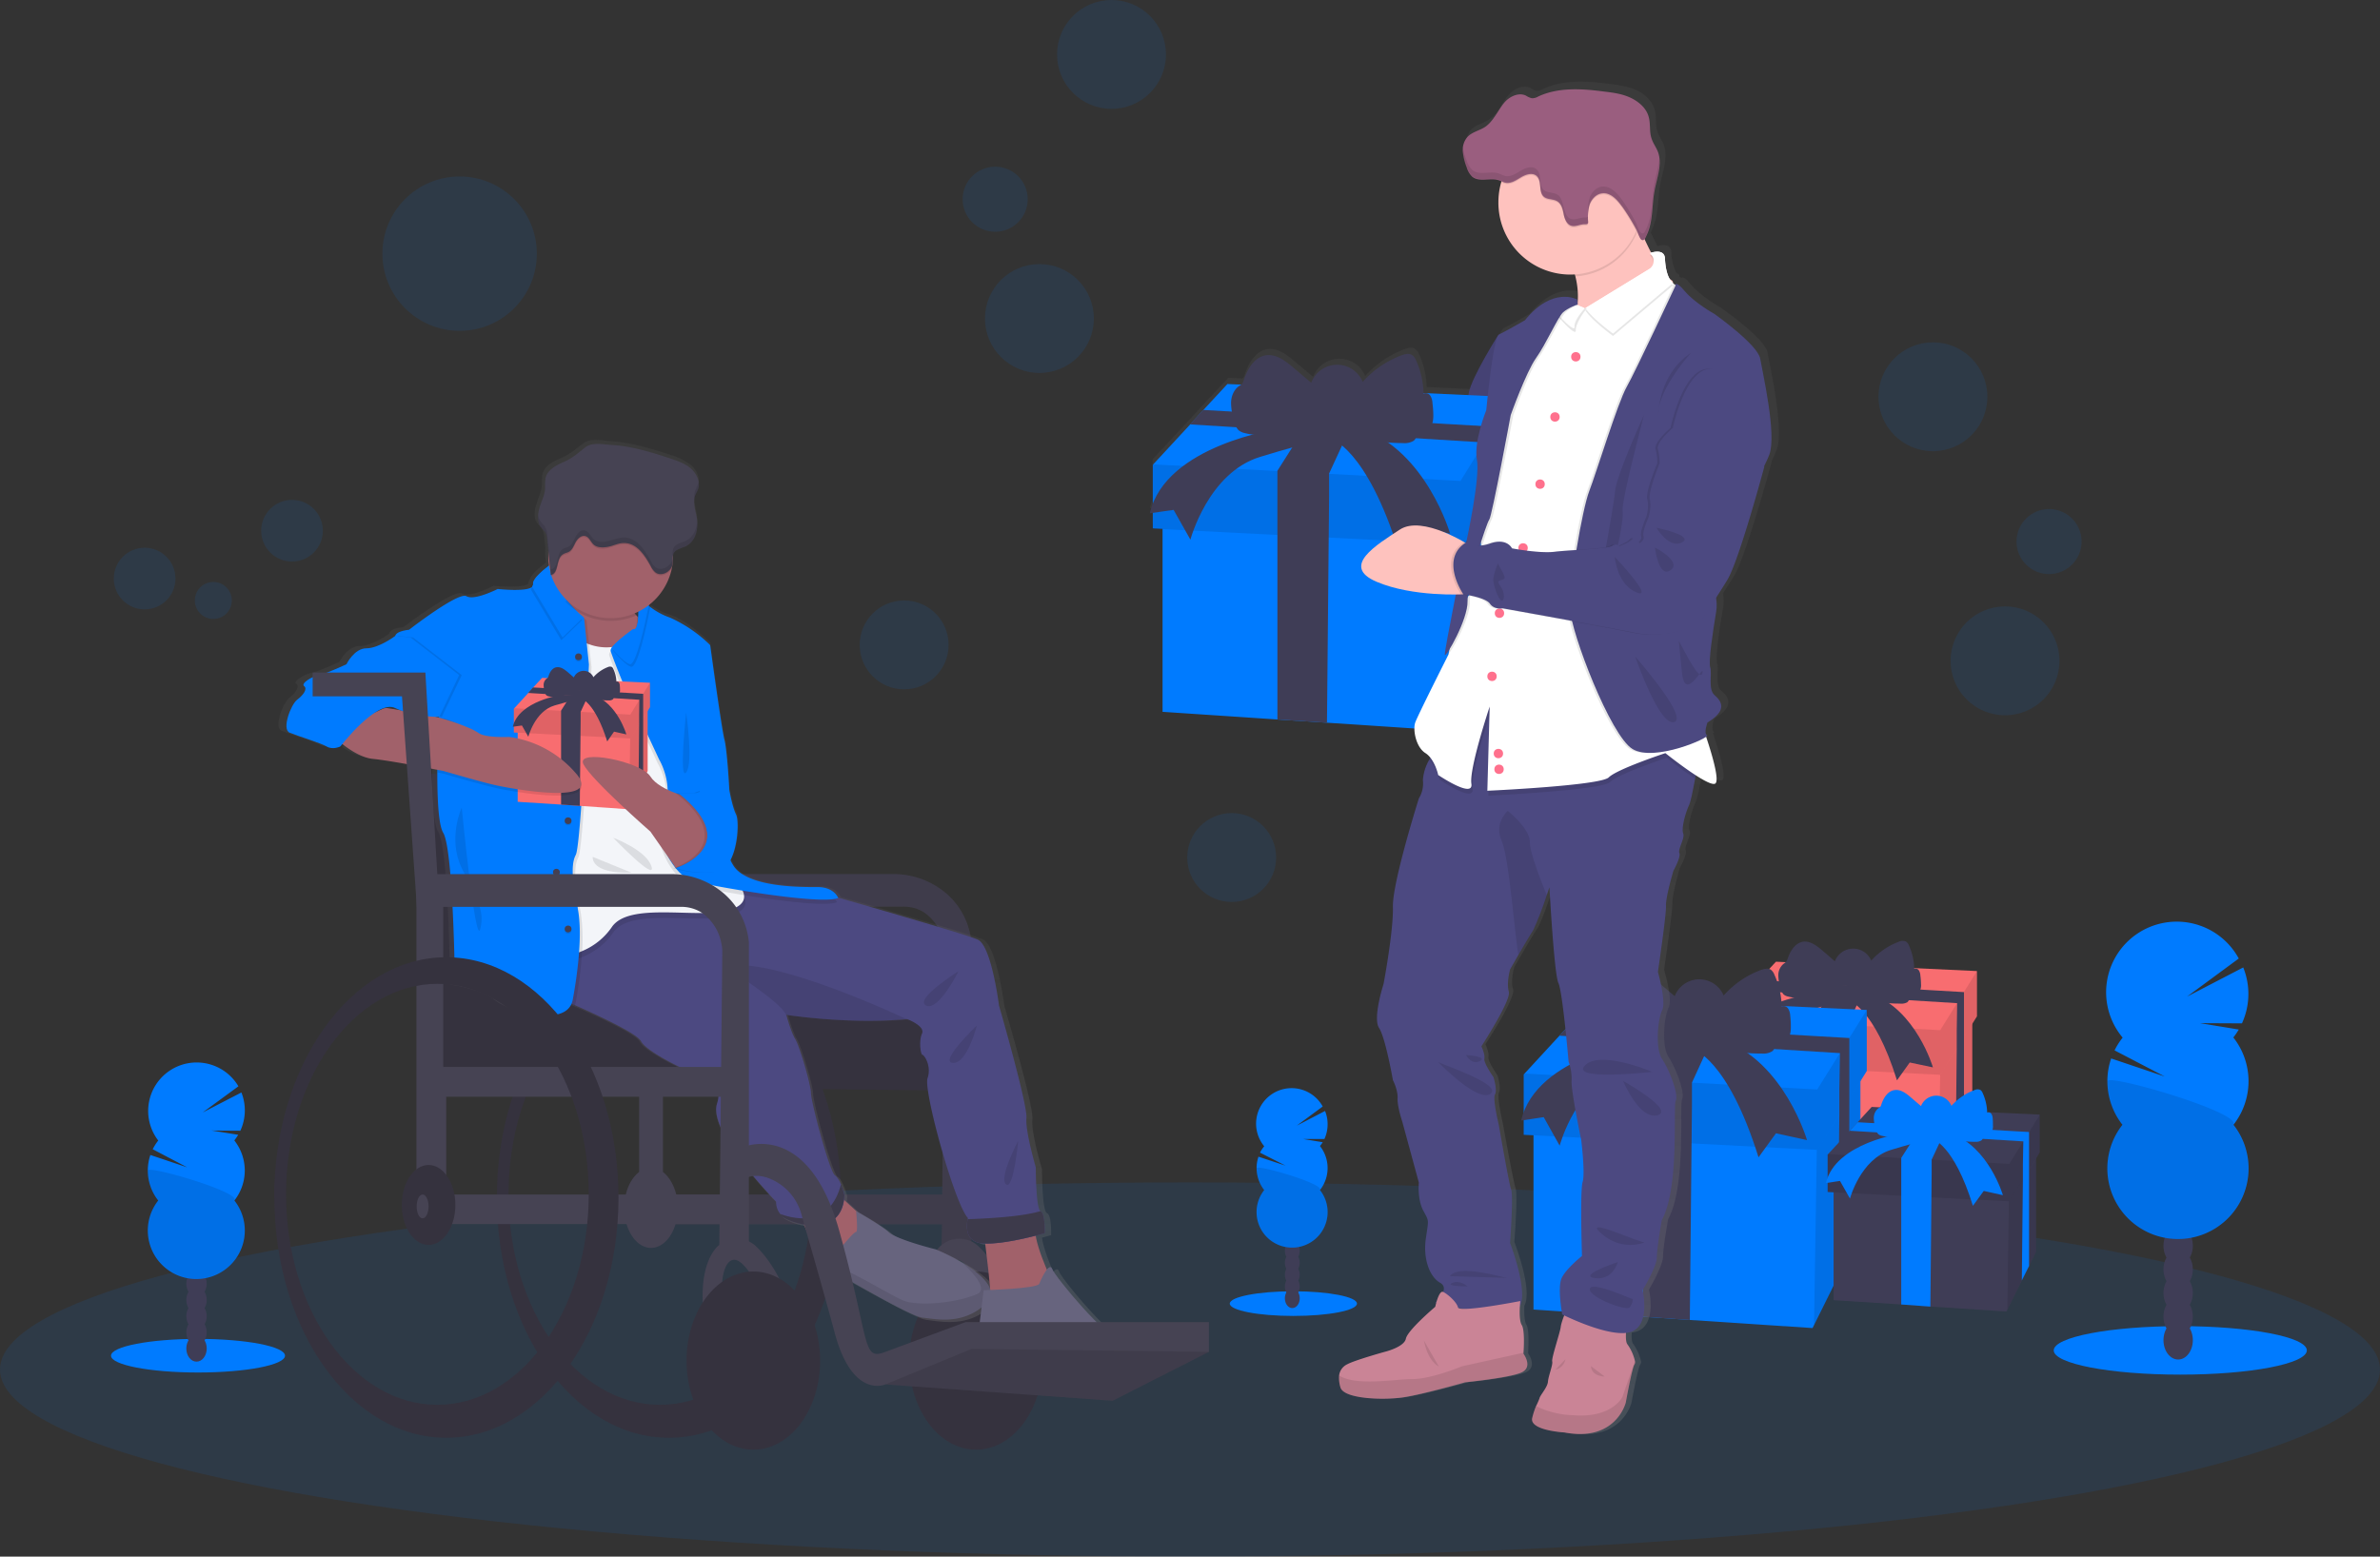 <svg data-name="Layer 1" xmlns="http://www.w3.org/2000/svg" xmlns:xlink="http://www.w3.org/1999/xlink" width="1119" height="732.1"><rect width="100%" height="100%" fill="#333333" stroke="none"/><defs><linearGradient id="a" x1="729" y1="758.4" x2="729" y2="122.4" gradientUnits="userSpaceOnUse"><stop offset="0" stop-color="gray" stop-opacity=".3"/><stop offset=".5" stop-color="gray" stop-opacity=".1"/><stop offset="1" stop-color="gray" stop-opacity=".1"/></linearGradient><linearGradient id="b" x1="-861.7" y1="737.1" x2="-861.7" y2="290.9" gradientTransform="translate(1240)" xlink:href="#a"/></defs><ellipse cx="559.5" cy="644.1" rx="559.5" ry="88" fill="#007bff" opacity=".1"/><path fill="#f86d70" d="M927.3 473v61l-16.1 32.5-.5 1-42.7-2.8-16.4-1-38.1-2.6v-73l38 1.1 17.1.5 43.1 1.2 15.6-18z"/><path opacity=".1" d="M927.3 476.6V534l-4 8-4 8-8.1 16.5 1-61v-12.3l7.8-8.6 3.4-3.7 4-4.3z"/><path fill="#f86d70" d="M929.5 456.8V478l-2.2 3.5-3.9 6.2-3.4 5.5-7.7 12.2h-.2l-102-5.2v-21l.3-.3 12.2-13.2 4.4-4.8 8-8.6 94.5 4.4z"/><path opacity=".1" d="M912.3 484.5v21L810 500.3v-21l.3-.3 101.9 5.5zM929.5 456.8V478l-17.2 27.4v-21l17.2-27.7z"/><path fill="#3f3d56" d="M923.4 466.6v75.3l-4 8.2.6-56.8v-8.7l.2-12.8-97.6-6 4.4-4.8 96.4 5.6z"/><path fill="#3f3d56" d="M875.5 467.3l-6.8 14.8v7.6l-.7 75-16.4-1V481l8.7-13.8h15.2z"/><path d="M853 468.3a21.6 21.6 0 0 1-12.2.4 4.9 4.9 0 0 1-2.2-1 5.6 5.6 0 0 1-1.3-2.6 20.7 20.7 0 0 1-1.2-6.3 7 7 0 0 1 2.6-5.6 6.1 6.1 0 0 0 1-.8 4.2 4.2 0 0 0 .8-1.5c1.2-3.6 3.5-7.4 7.2-8 3.5-.5 6.6 2 9.2 4.2l5.8 5a9.2 9.2 0 0 1 17.1-.3 32.4 32.4 0 0 1 13-8.9 4 4 0 0 1 3.3-.1 3.8 3.8 0 0 1 1.4 1.8 27.9 27.9 0 0 1 2.5 11 2 2 0 0 1 2.2.8 5 5 0 0 1 .7 2.4 33.4 33.4 0 0 1 .3 4 6 6 0 0 1-1 4c-1.2 1.4-3.2 1.5-5 1.6.9.7.4 2.3-.5 3a5.8 5.8 0 0 1-3.4.6c-4.5 0-9.3-.2-13.1-2.7-1.5-1-2.7-2.3-4.2-3.3-3.6-2.4-8.2-2.5-12.4-2.3-4 .2-7 3.4-10.6 4.6z" fill="#3f3d56"/><path d="M852.2 467.3s-37.7 5.3-43 28l8-1.2 5.5 10s5.8-22.2 23-27.5 23.4-6.1 23.4-6.1 12 3 22.8 37.6l6-8.4 10.9 2.3s-7.9-27.1-29.2-34.7z" fill="#3f3d56"/><path fill="#007bff" d="M874.7 496.8v82.4l-21.8 44-.7 1.4-57.6-3.8-22.2-1.5-51.4-3.4v-98.6l51.4 1.5 23 .6 58.2 1.7 21.1-24.3z"/><path opacity=".1" d="M874.7 501.7v77.5l-5.3 10.8-5.5 11-11 22.2 1.3-82.4.2-16.6 10.5-11.6 4.5-5 5.3-5.9z"/><path fill="#007bff" d="M877.7 475v28.7l-3 4.8-5.3 8.4-4.6 7.4-10.4 16.5h-.2l-137.8-7.1v-28.4l.4-.4 16.4-17.8 6-6.4 10.7-11.7 127.8 6z"/><path opacity=".1" d="M854.4 512.4v28.4l-138-7.1v-28.4l.4-.4 137.6 7.5zM877.7 475v28.7l-23.3 37.1v-28.4l23.3-37.4z"/><path fill="#3f3d56" d="M869.5 488.2V516.9l-.1 73-5.5 11 .9-76.6v-11.7l.3-17.3-131.9-8.2 6-6.4 130.3 7.5z"/><path fill="#3f3d56" d="M804.7 489.1l-9.2 20.1v10.2l-1 101.4-22.1-1.5V507.9l11.8-18.8h20.5z"/><path d="M774.3 490.5a29.3 29.3 0 0 1-16.5.6 6.6 6.6 0 0 1-3-1.4 7.5 7.5 0 0 1-1.7-3.5 28 28 0 0 1-1.6-8.5c0-3 1.2-6 3.5-7.6a9.4 9.4 0 0 0 1.4-1 5.6 5.6 0 0 0 1-2.1c1.6-4.8 4.7-10 9.8-10.7 4.6-.7 8.8 2.5 12.4 5.6l7.8 6.6a12.4 12.4 0 0 1 23-.3 43.8 43.8 0 0 1 17.5-12c1.5-.5 3.2-1 4.6-.2a5.2 5.2 0 0 1 1.8 2.5 37.7 37.7 0 0 1 3.4 14.8 2.6 2.6 0 0 1 3 1 6.9 6.9 0 0 1 1 3.3 46.3 46.3 0 0 1 .3 5.4c0 2-.2 4-1.4 5.4-1.6 1.9-4.4 2-6.8 2.1 1.2 1 .6 3.2-.7 4a7.9 7.9 0 0 1-4.6 1c-6.1 0-12.6-.3-17.7-3.6-2-1.4-3.6-3.2-5.6-4.5-5-3.2-11.1-3.4-16.8-3.1-5.1.3-9.2 4.6-14 6.2z" fill="#3f3d56"/><path d="M773.2 489.2s-50.9 7-58 37.8l10.6-1.6 7.5 13.4s8-30 31.2-37 31.5-8.3 31.5-8.3 16.2 4 30.8 50.8L835 533l14.6 3.2s-10.7-36.7-39.5-47zM957.3 537.8v51L943.8 616l-.5.8-35.6-2.3-13.8-1-31.8-2v-61l31.8.9 14.3.4 36 1 13-15z" fill="#3f3d56"/><path opacity=".1" d="M957.3 540.8v48l-3.3 6.6-3.4 6.8-6.8 13.8.7-51 .2-10.3 6.5-7.2 2.8-3.1 3.3-3.6z"/><path fill="#3f3d56" d="M959 524.2V542l-1.8 3-3.2 5.2-3 4.6-6.3 10.2h-.2l-85.2-4.4V543l.2-.2 10.2-11 3.7-4 6.6-7.2 79 3.6z"/><path opacity=".1" d="M944.7 547.4V565l-85.4-4.4V543l.2-.2 85.2 4.6z"/><path opacity=".1" d="M959 524.2V542l-14.3 23v-17.6l14.4-23.2z"/><path fill="#007bff" d="M954 532.4v63l-3.4 6.8.5-47.4v-7.3l.2-10.7-81.6-5 3.7-4 80.6 4.6z"/><path fill="#007bff" d="M914 533l-5.8 12.4v6.4l-.6 62.7-13.7-1v-68.9l7.4-11.6h12.6z"/><path d="M895.1 533.8a18.2 18.2 0 0 1-10.2.4 4.2 4.2 0 0 1-1.8-.8 4.7 4.7 0 0 1-1.1-2.2 17.4 17.4 0 0 1-1-5.3 5.8 5.8 0 0 1 2.2-4.7 5 5 0 0 0 .8-.6 3.4 3.4 0 0 0 .6-1.3c1-3 3-6.1 6-6.6s5.6 1.5 7.8 3.4l4.8 4.1a7.7 7.7 0 0 1 14.3-.1 27.2 27.2 0 0 1 10.8-7.4 3.3 3.3 0 0 1 2.8-.1 3.2 3.2 0 0 1 1.1 1.5 23.2 23.2 0 0 1 2.1 9.2 1.6 1.6 0 0 1 2 .6 4.3 4.3 0 0 1 .6 2 28.8 28.8 0 0 1 .1 3.3 5 5 0 0 1-.8 3.4c-1 1.2-2.7 1.3-4.3 1.3a1.7 1.7 0 0 1-.4 2.5 4.9 4.9 0 0 1-2.8.6c-3.8 0-7.8-.2-11-2.3-1.2-.8-2.2-1.9-3.5-2.7-3-2-6.8-2.1-10.4-2-3.1.2-5.7 2.8-8.7 3.8z" fill="#007bff"/><path d="M894.4 533s-31.5 4.4-35.9 23.4l6.6-1 4.7 8.3s4.9-18.5 19.3-22.9 19.5-5.1 19.5-5.1 10 2.4 19 31.4l5.1-7 9 2s-6.6-22.7-24.4-29z" fill="#007bff"/><path d="M871.6 249.9c-1.1-6.7-22-21.2-22-21.2s-9-5-14-10.8c-3-3.7-4-3.7-4.3-3.2a1.5 1.5 0 0 0-.7-.2l-.5-.4a1.3 1.3 0 0 0-.8-1.4 7.7 7.7 0 0 1-.7-.5 22.9 22.9 0 0 1-2.3-9.8c-.3-4.2-5-3.1-6.5-2.7l-3.2-6.4a11.5 11.5 0 0 0 1-2.3c2.9-6.4 2.3-13.7 3.5-20.5 1-4.9 2.8-10 2.4-14.8v-.3a13 13 0 0 0-.8-3.4c-.8-2.2-2.3-4-3-6.3-1-3.2-.3-6.7-1.2-10-1.1-4.1-4.5-7.4-8.4-9.2s-8.3-2.5-12.5-3c-10.7-1.4-22-2.2-31.8 2.4a5.6 5.6 0 0 1-3 .8 8.9 8.9 0 0 1-2.7-1.3c-2.6-1.3-5.9-.4-8.2 1.3s-4 4.3-5.5 6.8-3.2 5-5.7 6.6c-2.8 2-6.6 2.6-8.8 5.2a8.4 8.4 0 0 0-1.8 4.3v1.4a10.8 10.8 0 0 0 0 1.2 27.6 27.6 0 0 0 1.9 7.1 9.9 9.9 0 0 0 2.5 4.5c3.5 2.8 8.9.1 13 1.7a9.9 9.9 0 0 1 1 .5l-.1.5a34 34 0 0 0 33 43.4h2l.3 1a37.6 37.6 0 0 1 1 12.8l-.2-1.9a9.5 9.5 0 0 0-1.4-.5 12.6 12.6 0 0 0-4.3-.7c-4.6 0-11.6 1.9-19.1 11 0 0-9.5 5.5-12.4 6.8a1.4 1.4 0 0 0-.5.6s-12.6 19.6-13.9 27l-.2 1-21.4-1a39.5 39.5 0 0 0-3.6-15.4 5.5 5.5 0 0 0-2-2.6c-1.4-.9-3.2-.4-4.8.2a46.6 46.6 0 0 0-18.5 12.6 13.2 13.2 0 0 0-24.5.4l-8.4-7c-3.8-3.3-8.2-6.7-13.2-6-5.3.9-8.6 6.3-10.4 11.4a5.8 5.8 0 0 1-1 2.2 3.9 3.9 0 0 1-.4.2l-6.5-.3-11.5 12.3-6.3 6.9-17.5 18.8-.3.3v18.8a34.1 34.1 0 0 0-1.3 4.2l1.3-.2v7.3l4.8.2V417l54.7 3.6 23.5 1.5 41.7 2.7c0 4 1.6 9.5 5.1 11.7a9.6 9.6 0 0 1 2.3 2 35.5 35.5 0 0 0-3.4 10.8 13.3 13.3 0 0 1-2 8.6s-12.6 39.8-12.3 51.2-4.5 36.5-4.5 36.5-5.2 16.2-2.1 20.8 6.6 24.7 6.6 24.7 2.4 4.6 2.2 8.5 2.3 11 2.3 11l7.8 28.9s-.8 7.7 2.1 13 2.7 3.9 1.3 13.3 1.7 18.3 6.7 21.1c2 1 2.1 2.7 1.5 4.3-1.3-.5-2.4 2.2-3 4.4l-.7.7h.4l-.4 2s-13.2 11-14 15.1-10.1 6.2-10.1 6.2-14 3.9-17.7 5.8a6.7 6.7 0 0 0-3.9 5.4 15.2 15.2 0 0 0 .5 5.5c1.4 5.7 21 6.3 30.5 4.7s28.9-7 28.9-7 20.5-2 26.5-4.5 1.3-9 1.3-9v-.6c.1-2.3.6-10.8-.9-13-1-1.8-1-6-.9-8.8 4.1-7.5-4.7-30-4.7-30s1.7-22 .6-25.2-6-30.5-6-30.5-2.9-12.5-1.8-14.6-.7-8-.7-8-4.7-6.7-4.3-8.8-1.4-5.9-1.4-5.9 14.3-21.7 13-25.8.6-10.6.6-10.6l4-6.8c2.6-4.5 5.9-10 7-11.6 1.4-2.1 4.7-11.3 6.5-16.6l1.3-3.8s2.3 41 4.3 45.2 4.9 37.3 4.9 37.3a23.2 23.2 0 0 1 1.4 9.2c-.3 5.1 4.5 27.6 4.5 27.6s2 15.9.7 20-.3 35-.3 35-7.7 6-9.7 10.7.3 17.1.3 17.1l.9.4a26.2 26.2 0 0 0-1.6 5.5c-.3 2.6-4.5 14.6-4 16.3s-2 6.8-2.2 9.5-3.8 6.5-4 8a33.9 33.9 0 0 1-1.6 3.6 36.3 36.3 0 0 0-1.8 5.7c-1.4 5.9 15.3 6.8 15.3 6.8 24.7 4.6 29.2-14.2 29.2-14.2s3-16.7 4.2-18a2 2 0 0 0 .2-1.6 21.8 21.8 0 0 0-3.6-7.9c-.8-.9-.8-3.3-.7-5.4a11.3 11.3 0 0 0 2.1-.4c10-3 6-19.8 6-19.8s6.6-11.2 6.6-15.5 2.4-17.6 2.4-17.6c8.6-15.6 5.2-53.5 6.6-56.6s-3-14.5-6.4-19.7-2.1-19 0-23.1-2.1-18-2.1-18 4-27 3.9-31.2 3.5-16.6 3.5-16.6 3.6-6.5 2.8-8.4 2.8-7 1.8-9.2.9-9 2.7-13.1c1-2.1 2.1-7.8 3-12.9l.3-1.6c4 2.6 7.8 4.5 9.2 4 2.5-1-1.5-14-4.2-22.1.4-.4.6-.6.4-.8-1.6-1 .2-6.1.2-6.1 10-6 6.6-10.4 3.4-13s-1.1-10-2-13 1-16.5 2.8-26.4a19.2 19.2 0 0 0-.1-6.5l5.3-8.4c5.6-9.3 17.6-53.5 17.6-53.5v-.3c1-2.3 2-4.2 2.4-5.5 3.5-9.7-3.2-38.8-4.3-45.4zm-87.2-25.5l.2-.1v.2zM729.9 699a4.4 4.4 0 0 1-1.8-.4z" transform="translate(-40.5 -84)" fill="url(#a)"/><path d="M580.6 293.4c8.2 3 27.3 3.4 35.8 3.4h4.2l5.4-11-5.4-9.3s-5-1.4-11.6-2.6c-9.8-1.8-23.3-3.1-29.6.8-10.8 6.6-9.6 14.6 1.2 18.7z" fill="#fec2be"/><path d="M616.4 296.8h4.2l5.4-11-5.4-9.3s-5-1.4-11.6-2.6c5.4 4 18.3 12.5 7.4 23z" opacity=".1"/><path d="M706.7 160.6l-2.4-2.8s-12.4 19.6-13.7 27l-3 16s-3.1 9.5-5.1 13.8-3.9 8.3-4 10.2.7 5.9-3.2 8.5-4.8 9.6-4.8 9.6-14 13.7-21.5 14-28.6 4.1-27.9 7.8-8.9 6-12.7 6.8 25 12 8 26.3c0 0 10.8 2.2 12 4.8s12.3-1.5 12.3-1.5 2.4-5.7 10.7-6 12.6-4.1 12.6-4.7 8.3-5.2 13-6.5 10.7-1.8 10.9-3.1l27.7-120.2z" fill="#4c4981"/><path d="M706.7 160.6l-2.4-2.8s-12.4 19.6-13.7 27l-3 16s-3.1 9.5-5.1 13.8-3.9 8.3-4 10.2.7 5.9-3.2 8.5-4.8 9.6-4.8 9.6-14 13.7-21.5 14-28.6 4.1-27.9 7.8-8.9 6-12.7 6.8 25 12 8 26.3c0 0 10.8 2.2 12 4.8s12.3-1.5 12.3-1.5 2.4-5.7 10.7-6 12.6-4.1 12.6-4.7 8.3-5.2 13-6.5 10.7-1.8 10.9-3.1l27.7-120.2z" opacity=".1"/><path d="M735.5 673.7c24.4 4.6 28.9-14.1 28.9-14.1s3-16.6 4.1-17.9a2 2 0 0 0 .2-1.6 21.7 21.7 0 0 0-3.5-7.8c-1.5-1.8-.3-9.3-.3-9.3l-28.3-7.2s-2.5 5.7-2.8 8.3-4.4 14.6-4 16.2-1.8 6.8-2 9.5-3.8 6.5-4 7.9a34 34 0 0 1-1.6 3.6 35.7 35.7 0 0 0-1.8 5.6c-1.4 5.9 15.1 6.8 15.1 6.8z" fill="#ca8496"/><path d="M735.5 673.7c24.4 4.6 28.9-14.1 28.9-14.1s3-16.6 4.1-17.9a2 2 0 0 0 .2-1.6l-5.9 16.9s-4.8 10-22.9 8.6a42.2 42.2 0 0 1-17.7-4.3 35.7 35.7 0 0 0-1.8 5.7c-1.4 5.8 15.1 6.7 15.1 6.7z" opacity=".1"/><path d="M754.5 647.4s-6.1.1-6.5-4.9z" opacity=".1"/><path d="M648.4 483.5c3 4.5 6.5 24.5 6.5 24.5s2.4 4.6 2.2 8.5 2.2 11 2.2 11l7.8 28.7s-.8 7.6 2 13 2.7 3.7 1.3 13.2 1.7 18.1 6.7 20.9-2.2 9.3-2.2 9.3 31.9 8.6 38.5 3.3-3.4-31.3-3.4-31.3 1.6-22 .5-25.1-5.8-30.4-5.8-30.4-3-12.4-1.8-14.4-.7-8.1-.7-8.1-4.7-6.6-4.3-8.7-1.4-5.8-1.4-5.8 14.1-21.7 12.9-25.7.6-10.5.6-10.5l3.9-6.8c2.6-4.5 5.8-9.9 6.9-11.5a149 149 0 0 0 6.4-16.5l1.3-3.8s2.2 40.8 4.2 45 4.8 37 4.8 37a23.2 23.2 0 0 1 1.4 9.1c-.2 5.1 4.5 27.5 4.5 27.5s2 15.8.7 20-.3 34.8-.3 34.8-7.6 6-9.6 10.5.3 17 .3 17 22.2 11.2 32 8.3 5.8-19.7 5.8-19.7 6.7-11.1 6.7-15.4 2.3-17.5 2.3-17.5c8.5-15.5 5.2-53.3 6.6-56.3s-3-14.4-6.4-19.5-2-19 0-23-2-18-2-18 4-27 3.8-31.1 3.5-16.5 3.5-16.5 3.6-6.4 2.8-8.3 2.7-7 1.8-9.2.8-9 2.6-13c1-2 2-7.7 3-12.8.9-4.7 1.5-9 1.5-9l-22.9-18.4-57.1-15-21.5-7-21 33s-2.1 3.5-4 7.5a22.1 22.1 0 0 0-3 9.6 13.3 13.3 0 0 1-1.9 8.6s-12.5 39.6-12.2 51-4.4 36.3-4.4 36.3-5.2 16-2.1 20.7z" fill="#4c4981"/><path fill="#007bff" d="M708.1 209.8v86.5l-22.9 46.2-.7 1.4-60.6-4-23.3-1.5-54-3.6V231.3l54 1.5 24.2.7 61.2 1.7 22.1-25.4z"/><path opacity=".1" d="M708.1 214.9v81.4l-5.6 11.3-5.7 11.5-11.6 23.4 1.3-86.6.3-17.4 11-12.2 4.8-5.3 5.5-6.1z"/><path fill="#007bff" d="M711.2 186.8V217l-3 5-5.6 8.8-5 7.8-10.8 17.3h-.3L542 248.5v-29.8l.3-.4 17.3-18.7 6.2-6.8 11.3-12.2 134.2 6.2z"/><path opacity=".1" d="M686.8 226.1V256l-145-7.4v-29.8l.4-.4 144.6 7.8zM711.2 186.8V217l-24.4 39V226l24.4-39.3z"/><path fill="#3f3d56" d="M702.6 200.7v106.9l-5.8 11.5.8-80.5.2-12.3.2-18.2-138.5-8.5 6.2-6.8 136.9 7.9z"/><path fill="#3f3d56" d="M634.6 201.7l-9.7 21v10.8l-1 106.4-23.3-1.5v-117l12.5-19.7h21.5z"/><path d="M602.6 203a30.8 30.8 0 0 1-17.3.7 7 7 0 0 1-3-1.4 8 8 0 0 1-1.9-3.8 29.6 29.6 0 0 1-1.6-8.9c0-3 1.2-6.2 3.7-8a8.1 8.1 0 0 0 1.4-1 5.7 5.7 0 0 0 1-2.3c1.8-5 5-10.4 10.3-11.2 4.9-.7 9.3 2.7 13 5.9l8.3 7a13 13 0 0 1 24.2-.4 46 46 0 0 1 18.3-12.5c1.6-.6 3.4-1 4.8-.2a5.5 5.5 0 0 1 2 2.6 39.5 39.5 0 0 1 3.5 15.6 2.7 2.7 0 0 1 3.2 1 7.2 7.2 0 0 1 1 3.5 48.7 48.7 0 0 1 .4 5.7c0 2-.2 4.1-1.5 5.6-1.7 2-4.6 2.2-7.2 2.3 1.3 1 .7 3.3-.7 4.2a8.3 8.3 0 0 1-4.8 1c-6.4-.1-13.2-.3-18.6-3.9-2-1.4-3.8-3.2-6-4.6-5.1-3.4-11.6-3.6-17.6-3.3-5.4.3-9.7 4.8-14.9 6.5z" fill="#3f3d56"/><path d="M601.5 201.7s-53.4 7.4-60.9 39.7l11.2-1.6 7.9 14s8.3-31.4 32.7-38.9 33.1-8.7 33.1-8.7 17 4.2 32.3 53.5l8.7-12 15.3 3.3s-11.1-38.5-41.4-49.3z" fill="#3f3d56"/><path d="M732.9 162c.9-.4 61.2-25.3 52.9-30.3-5-2.9-11-15.3-15.2-25.1-2.9-6.8-4.9-12.3-4.9-12.3s-48.4-8.6-31 21a54.9 54.9 0 0 1 6 14.7c5 20.2-7.4 31.6-7.8 32z" fill="#fec2be"/><path d="M734.6 115.4a54.9 54.9 0 0 1 6.2 14.6 33.8 33.8 0 0 0 28.6-20.1 32 32 0 0 0 1.2-3.3c-2.9-6.8-4.9-12.3-4.9-12.3s-48.4-8.6-31 21z" opacity=".1"/><path d="M704.5 95.1a33.8 33.8 0 0 0 64.8 13.7 33.5 33.5 0 0 0 3-13.7 33.8 33.8 0 1 0-67.8 0z" fill="#fec2be"/><path d="M671.9 357.3c3.5 3.2 5 9.4 5 9.4s16.6 11.4 15.5 4.1 8.6-36.3 8.6-36.3l-1.2 39.7s53.3-2.5 57.2-6.4 26.6-11.4 26.6-11.4 7 5.6 13.4 9.8l1.5-9-23-18.4-57-15-21.6-7-21 33s-2 3.5-4 7.5z" opacity=".1"/><path d="M670.2 354.2c4.4 2.8 6 10.3 6 10.3s16.7 11.3 15.6 4.1 8.6-36.3 8.6-36.3l-1.1 39.6s53.2-2.4 57.1-6.3 26.6-11.4 26.6-11.4 19.7 15.8 23.3 14.4-6.3-28.3-6.3-28.3l-10.3-157.5s2.8-46.9-1.4-48.6a6 6 0 0 1-1.7-1c-2.8-2.5-3.6-7.5-3.8-11.7-.3-5-7-2.5-7-2.5l4 5-34.4 20.9-.3.2a39.2 39.2 0 0 0-4.2-2c-3-1-7-2.2-9.7-1a9.4 9.4 0 0 0-3.7 3.2 41.2 41.2 0 0 0-4.6 9.5l-12.5 21s-6.4 28-6.4 29.2-2 26.6-4.2 29.4-4.4 16.6-3.6 20.8-1.4 19.7-1.4 19.7c-9.1 7.5-13.8 33-13.8 33s-14.4 28.5-15.6 31.9.3 11.6 4.8 14.4z" fill="#fff"/><path d="M745.4 146c3.3 5 13 12 13 12l28.2-23.8c-2.8-2.4-3.6-7.4-3.8-11.6-.3-5-7-2.5-7-2.5l.8 1a4.5 4.5 0 0 1-1.2 6.5z" opacity=".1"/><path d="M745.4 144.9c3.3 5 13 12 13 12l28.2-23.8c-2.8-2.4-3.6-7.4-3.8-11.6-.3-5-7-2.5-7-2.5l.8 1a4.5 4.5 0 0 1-1.2 6.5z" fill="#fff"/><path d="M732.4 148.6c3.6 4.4 8.7 9.3 8.5 6.8s3-7.9 5.2-10.3a15.3 15.3 0 0 0-10.1.2 9.5 9.5 0 0 0-3.6 3.3z" opacity=".1"/><path d="M731.8 147c3.6 4.3 8.8 9.2 8.5 6.7s2.8-6.4 4.9-8.8c-3-1.2-7.1-2.3-9.8-1.2a9.3 9.3 0 0 0-3.6 3.3z" fill="#fff"/><circle cx="740.9" cy="167.8" r="2.2" fill="#ff718d"/><circle cx="724.1" cy="227.7" r="2.2" fill="#ff718d"/><circle cx="705" cy="288.4" r="2.2" fill="#ff718d"/><circle cx="704.5" cy="354.4" r="2.2" fill="#ff718d"/><circle cx="731.1" cy="196.1" r="2.2" fill="#ff718d"/><circle cx="716.1" cy="257.7" r="2.2" fill="#ff718d"/><circle cx="701.5" cy="318.1" r="2.2" fill="#ff718d"/><circle cx="704.8" cy="361.8" r="2.2" fill="#ff718d"/><path d="M786.6 134.5s-.4-3.3 4.4 2.4 13.9 10.7 13.9 10.7 20.5 14.5 21.6 21.1 7.8 35.5 4.3 45.1-30.4 55.7-30.4 55.7 7 8.3 5.4 18.1S802 311 803 314s-1.1 10.3 2 13 6.5 7-3.3 12.9c0 0-1.9 5-.2 6s-24.6 12.7-35 6.5-29-54.9-29.4-65.8 5.8-47 9.1-55.5 13.3-41.6 17.6-49 22.8-47.5 22.8-47.5z" opacity=".1"/><path d="M787.7 134.5s-.4-3.3 4.4 2.4 13.9 10.7 13.9 10.7 20.5 14.5 21.6 21.1 7.8 35.5 4.3 45.1-30.4 55.7-30.4 55.7 7 8.3 5.4 18.1-3.7 23.3-2.8 26.3-1.1 10.3 2 13 6.5 7-3.3 12.9c0 0-1.9 5-.2 6s-24.6 12.7-35 6.5-29-54.9-29.4-65.8 5.7-47 9-55.5 13.4-41.6 17.6-49 22.9-47.5 22.9-47.5z" fill="#4c4981"/><path d="M795 166s-15.8 17.5-15.3 29.2c0 0-.2-18.9 15.4-29.3zM773 194.8c0 .6-10.7 40.5-10.1 45.5s-3.1 19.8-3.1 19.8l-5-1.3s3.8-20.6 4.6-28.1 13.7-35.9 13.7-35.9zM768.8 308.7c.4.6 25.3 28.9 18.3 30.9s-18.3-30.9-18.3-30.9zM789.3 301.5c.6.4 10 20.3 11.1 15s-8.1 14.6-9.6-.2zM741.4 140.8s-10.3-6.3-23.3 9.8c0 0-9.4 5.4-12.2 6.7s-5.9 35.6-5.9 35.6-6 14.8-4.4 23.3-4.8 37.8-4.8 37.8-10.7 52.5-10.4 54 11-16.5 10.7-25.3 9-36.7 10.2-38.3 10.2-49.2 10.2-49.2 7.2-20.2 11.8-26.8 10.4-19.3 12.8-21.5a24.2 24.2 0 0 1 5.7-3.7z" opacity=".1"/><path d="M741.5 140.8s-11.6-6.3-24.5 9.8c0 0-9.4 5.4-12.2 6.7s-6 35.6-6 35.6-6 14.8-4.4 23.3-4.8 37.8-4.8 37.8-10.7 52.5-10.3 54 10.9-16.5 10.7-25.3 8.9-36.7 10.2-38.3 10.1-49.2 10.1-49.2 7.2-20.2 11.9-26.8 10.3-19.3 12.7-21.5 6.9-3.7 6.9-3.7z" fill="#4c4981"/><path d="M690.8 256.4s-22-14.4-32.7-7.3-28 17.2-10.9 24.5 40.8 5.9 40.8 5.9z" fill="#fec2be"/><path d="M706 395.5c3.4 7 6 42.4 7.9 53.6 2.6-4.5 5.8-9.9 6.9-11.5a149 149 0 0 0 6.5-16.5c-2.1-5.1-8-19.7-8-25 0-6.6-10.4-14.7-10.4-14.7s-6.7 5.8-2.8 14.1zM776.8 504.1s-24.4-10.4-31.6-3 31.6 3 31.6 3zM763 508.3s24.8 13.9 16.3 16.2-16.2-16.2-16.2-16.2zM689.3 496.2s10.5.7 6.5 2.8-6.5-2.8-6.5-2.8zM676.1 499.4c.2.7 30.7 10.6 24.7 15s-24.7-15-24.7-15zM773.2 584.3c-4.6-.7-30-12.5-20.1-4s20.1 4 20.1 4zM760.6 593.6s-2.2 8.6-10.7 7.5 10.7-7.5 10.7-7.5zM767.7 611c-1.6-.4-19.7-8.7-20.2-4.8s17.4 10.7 18.8 8.6a7.4 7.4 0 0 0 1.4-3.7zM708.9 601c-2.3 0-23-6.7-27.2-.8zM690 605s-3.6-3.2-7.2-1.6 7.2 1.6 7.2 1.6zM736 639.3a6.2 6.2 0 0 1-4.7 4.9z" opacity=".1"/><path d="M630.2 652.4c1.4 5.7 20.8 6.2 30.1 4.7s28.6-7 28.6-7 20.2-2 26.2-4.5 1.2-8.9 1.2-8.9v-.5c.2-2.4.6-10.8-.8-13-1.7-2.7-.7-11.3-.7-11.3s-28.7 5.6-29.3 3-5-6.4-7-7.3-3.7 7-3.7 7-13 11-13.8 15-10 6.2-10 6.2-14 3.9-17.5 5.8a6.7 6.7 0 0 0-3.9 5.4 15.3 15.3 0 0 0 .6 5.4z" fill="#ca8496"/><path d="M630.2 652.4c1.4 5.7 20.8 6.2 30.1 4.7s28.6-7 28.6-7 20.2-2 26.2-4.5 1.2-8.9 1.2-8.9v-.5l-29 6.4s-14.2 6-23.4 6c-8 0-25.9 3.4-34.2-1.6a15.3 15.3 0 0 0 .5 5.4z" opacity=".1"/><path d="M669.5 630.5s1.4 9.1 7 12.2zM705.9 85.8a9 9 0 0 0 1.6.6c2.6.7 5.2-1 7.5-2.4s5.5-2.5 7.5-.6c2.6 2.3.7 7.4 3.4 9.7 1.7 1.4 4.4 1 6.3 2.1s2.4 3.8 3 6 1.3 4.9 3.5 5.6 4.3-.8 6.5-.7c.4 0 1 0 1.2-.3a1.3 1.3 0 0 0 .3-1 21.4 21.4 0 0 1 .7-8c.9-2.6 3-4.9 5.6-5.3 3.9-.6 7.2 2.8 9.5 6a98.3 98.3 0 0 1 6.5 10.6 7.8 7.8 0 0 1 .3.7 33.5 33.5 0 0 0 3-13.7 33.8 33.8 0 0 0-66.4-9.3z" opacity=".1"/><path d="M762.5 97c-2.3-3.3-5.6-6.7-9.5-6-2.6.4-4.7 2.7-5.6 5.2a21.2 21.2 0 0 0-.7 8 1.4 1.4 0 0 1-.2 1c-.3.3-.8.3-1.3.3-2.2-.1-4.3 1.3-6.4.7s-3.2-3.2-3.6-5.5-1-4.8-3-6-4.6-.7-6.3-2.1c-2.7-2.3-.8-7.4-3.4-9.8-2-1.8-5.2-.7-7.5.7s-4.8 3.1-7.5 2.4c-.8-.2-1.6-.7-2.5-1-4-1.6-9.4 1-12.8-1.8a9.8 9.8 0 0 1-2.6-4.4 28.2 28.2 0 0 1-1.8-7 9.4 9.4 0 0 1 1.9-7c2.1-2.6 5.9-3.2 8.7-5.1 2.4-1.7 4-4.2 5.6-6.6s3-5 5.4-6.7 5.5-2.6 8.1-1.3a9.2 9.2 0 0 0 2.7 1.2 5.5 5.5 0 0 0 3-.8c9.6-4.5 20.8-3.7 31.3-2.3 4.3.5 8.5 1.1 12.4 3s7.3 5 8.3 9c.9 3.3.2 6.9 1.3 10 .7 2.3 2.1 4 3 6.3 2.2 5.8-.5 12.2-1.6 18.4-1.3 6.7-.6 14-3.5 20.4-.6 1.2-1.2 3.4-2.6 2.6-1-.6-2-4.2-2.7-5.3a97.3 97.3 0 0 0-6.6-10.6z" fill="#9a5e7f"/><path d="M823.4 205.3l5 14.3s-11.9 44-17.4 53.2-13.7 21.1-13.7 21.1-13.7 6.9-29.6 3.7-62.3-11.5-62.3-11.5-3.9.8-6-2.2-12.5-4.4-12.5-4.4-12.2-17.8 2.8-25.2c0 0 1.8 4.1 9.8 1.3s10.3 2.3 10.3 2.3 13 2.5 20.2 1.6 25.1-1.3 27-2.8a2.4 2.4 0 0 1 3.3.2s4.4-1.6 6-3.3 3.4 1.8 3.4 1.8 2.6-1.4 1.9-3.3 2.4-8.9 2.4-8.9 1.5-4.6.5-8.3 4.7-17 4.7-17a23.5 23.5 0 0 0-.8-6.6c-.9-3.4 7-10 7-10s7.8-37.8 24.3-25.4 13.7 29.4 13.7 29.4z" opacity=".1"/><path d="M824.5 205.3l5 14.3s-11.8 44-17.4 53.2-13.7 21.1-13.7 21.1-13.7 6.9-29.6 3.7-62.3-11.5-62.3-11.5-3.9.8-6-2.2-12.5-4.4-12.5-4.4-12.2-17.8 2.8-25.2c0 0 1.8 4.1 9.8 1.3s10.3 2.3 10.3 2.3 13 2.5 20.2 1.6 25.1-1.3 27-2.8a2.4 2.4 0 0 1 3.3.2s4.5-1.6 6-3.3 3.5 1.9 3.5 1.9 2.5-1.5 1.8-3.4 2.4-8.8 2.4-8.8 1.5-4.7.6-8.4 4.6-17 4.6-17a23.5 23.5 0 0 0-.8-6.6c-.9-3.4 7-10 7-10s7.8-37.7 24.3-25.4 13.7 29.4 13.7 29.4z" fill="#4c4981"/><path d="M704.3 264.9c.2 1.3 4.2 6.5 2.8 7.4s-4 .3-1.7 3.3 2 7.4.5 6.8-3.8-7.2-3.8-9.8 2.2-7.7 2.2-7.7zM759.2 262s1.1 12.9 10.2 16.6-10.2-16.7-10.2-16.7zM778 257.5c.6.2 13 6.8 7.4 10.7s-7.3-10.7-7.3-10.7zM778.8 248.2s18.1 3.7 12 6.9-12-6.9-12-6.9z" opacity=".1"/><g opacity=".1"><path d="M747.4 93c.9-2.5 3-4.8 5.6-5.2 3.9-.6 7.2 2.8 9.5 6a97.2 97.2 0 0 1 6.5 10.6c.6 1 1.6 4.6 2.7 5.2 1.4.8 2-1.4 2.6-2.6 2.8-6.4 2.2-13.7 3.5-20.4.7-4 2-8 2.3-11.9.5 4.9-1.4 10-2.3 14.9-1.3 6.7-.7 14-3.5 20.4-.6 1.2-1.2 3.4-2.6 2.6-1-.6-2-4.2-2.7-5.3a97.2 97.2 0 0 0-6.5-10.5c-2.3-3.3-5.6-6.7-9.5-6-2.6.4-4.7 2.7-5.6 5.2a14.7 14.7 0 0 0-.7 4.2 19.1 19.1 0 0 1 .7-7.1zM689.6 75.5a10 10 0 0 0 2.6 4.4c3.3 2.9 8.7.2 12.8 1.8a25.2 25.2 0 0 0 2.5 1c2.6.7 5.2-1 7.5-2.4s5.5-2.5 7.5-.6c2.6 2.3.7 7.4 3.4 9.7 1.7 1.4 4.4 1 6.3 2.1s2.4 3.8 3 6 1.3 4.9 3.5 5.5 4.3-.8 6.5-.7c.4 0 1 0 1.2-.3a.7.7 0 0 0 .2-.2v2.2a1.4 1.4 0 0 1-.2 1c-.3.3-.8.3-1.2.3-2.2-.1-4.4 1.3-6.5.7s-3.1-3.3-3.6-5.5-1-4.8-3-6-4.5-.8-6.2-2.2c-2.7-2.3-.8-7.4-3.4-9.7-2-1.8-5.2-.8-7.5.6s-4.9 3.1-7.5 2.4c-.9-.2-1.7-.7-2.5-1-4.1-1.6-9.5 1-12.8-1.8a9.9 9.9 0 0 1-2.6-4.4 28 28 0 0 1-1.9-7 11.4 11.4 0 0 1 0-2.5 30 30 0 0 0 1.9 6.6z"/></g><path d="M233.6 563.2c0 62.4 36.2 113 80.9 113s80.9-50.6 80.9-113-36.2-113-81-113-80.8 50.6-80.8 113zm5.5-1.5c0-54.6 31.9-99 71.2-99s71.2 44.4 71.2 99-31.9 99-71.2 99-71.2-44.4-71.2-99z" fill="#35323e"/><path d="M304.7 316.3l5.6 94.8h109.6a38 38 0 0 1 25.8 9.8 34.4 34.4 0 0 1 11 22.3v142.3h-14l.2-9.7H304.7v-14H443l1.1-114.2a18.5 18.5 0 0 0-.4-4.3 22.5 22.5 0 0 0-9.7-14.5 18.1 18.1 0 0 0-9.3-2.4H300.5l-7-99h-41.8v-11.1z" fill="#464353"/><path d="M304.7 316.3l5.6 94.8h109.6a38 38 0 0 1 25.8 9.8 34.4 34.4 0 0 1 11 22.3v142.3h-14l.2-9.7H304.7v-14H443l1.1-114.2a18.5 18.5 0 0 0-.4-4.3 22.5 22.5 0 0 0-9.7-14.5 18.1 18.1 0 0 0-9.3-2.4H300.5l-7-99h-41.8v-11.1z" opacity=".1"/><path fill="#35323e" d="M301.2 367.2L196 363.7l5.6 146.5L454 513l-6.3-59.3-137.4 23-9-109.5z"/><path fill="#464353" d="M205.7 561.8h139.5v13.9H205.7z"/><path d="M300.5 551.2v-41h11.2v41c4 3.1 7 9.5 7 16.9 0 10.4-5.7 18.8-12.6 18.8s-12.6-8.4-12.6-18.8c0-7.4 2.9-13.8 7-16.9zM355.4 586.1a13.1 13.1 0 0 0-17.2-.6s-16.7 11.2-1.4 58.6c0 0 11.2 7 5.6-15.3s-2.8-36.3 2.8-36.3 12.5 15.4 12.5 15.4l9.8-4.2s-4.4-10.3-12.1-17.6zM460 586.1a13.1 13.1 0 0 0-17.2-.6s-16.7 11.2-1.4 58.6c0 0 11.2 7 5.6-15.3s-2.8-36.3 2.8-36.3 12.6 15.4 12.6 15.4l9.7-4.2s-4.4-10.3-12.1-17.6z" fill="#464353"/><ellipse cx="458.9" cy="639.9" rx="31.4" ry="41.9" fill="#35323e"/><ellipse cx="354.2" cy="639.9" rx="31.4" ry="41.9" fill="#35323e"/><path d="M582 721c-3.2-3.3-8.2-5.7-11.1-5.7-6.3 0-31-29.3-32.5-33.4-.6-1.5-1.6-1-2.7.3-2-4.7-4.6-11.4-5.3-16.1l4.3-1.2s.4-9.4-2-10.4c-2.3-1.3-2.3-20.7-2.3-20.7s-5.2-17.2-4.5-23.4-13.2-53.4-13.2-53.4-3.6-28.4-10.1-31.2c-5.6-2.5-52.3-15.8-66.8-20-.3-.6-2.5-5-9.8-5-7.9 0-31.5.3-39.4-8.8a18.2 18.2 0 0 1-2.4-4c3.9-7 4.1-19 2.7-21.7-2-3.9-3.3-11.7-3.3-11.7s-1-18.8-2.3-23.7-6.9-44.8-6.9-44.8-11.1-10.7-19-13a33 33 0 0 1-9.6-5l.3-1.7a29.5 29.5 0 0 0 10-16.7 4.7 4.7 0 0 0 .4-1.2 11.3 11.3 0 0 0 0-1.5l.2-2.8v-.3-.4a3.8 3.8 0 0 1 .6-1.3c1.1-1.6 3.5-2 5.4-2.8a8.2 8.2 0 0 0 .8-.4l.2-.2.6-.3.2-.3.4-.3.3-.3.4-.3.2-.4.3-.3.3-.4a4 4 0 0 0 .2-.4l.2-.4c0-.2.2-.2.2-.3l.2-.5a3.5 3.5 0 0 0 .2-.3l.2-.5v-.3l.2-.6a15.6 15.6 0 0 0 .5-5.3l-.1-1.3c-.5-3-1.6-6-1.3-9l.2-.8a8 8 0 0 1 .2-.9c.4-1.2 1.1-2.3 1.5-3.5a6.9 6.9 0 0 0 .2-.7v-.2-.6-.2a7.6 7.6 0 0 0 0-1.6 10.7 10.7 0 0 0-3.6-6 27.5 27.5 0 0 0-9.8-4.9c-9-3-18.4-5.8-27.9-6.4-4.2-.3-9.6-1.6-13 1-3.9 3-6.3 5.2-11.2 7.3-3.5 1.4-7.2 3.7-8 7.3a28 28 0 0 0-.2 4.7c-.1 3.2-1.7 6.2-2.6 9.3a14 14 0 0 0-.8 5.5v.1l.1.7a7.5 7.5 0 0 0 .4 1.5l.1.1.3.5v.2l.5.6c.6.8 1.4 1.5 2 2.4a9.6 9.6 0 0 1 1.1 4.3l.5 4.5v.4l-.1 2a30.3 30.3 0 0 0 .4 4.7c-3.4 2.5-6.8 5.5-7.5 7.7a3.7 3.7 0 0 0-.8 2.2c-3.1 2.4-16.4 1-16.4 1s-10.9 5.8-14.8 3.6-27.6 15.9-27.6 15.9-6.2.3-6.6 3c0 0-7.8 5.8-13.8 5.8s-9.5 7.4-9.5 7.4-9.8 4.6-13.1 5.2-9 4-7.3 5.2-.3 4.3-3.2 6.5-7.6 14-3.7 15.6 14.8 5 17.8 6.5a6.4 6.4 0 0 0 3.7.7 9.4 9.4 0 0 0 4.2-.7l.4-.5c3.9 2.9 9 5.9 13.8 6.4 7.6.7 24 3.9 30.9 5.2v1.3c0 12.1.5 24.7 2.8 28.6 5 8.1 5.6 71.8 5.6 71.8s15.5 2.3 20.7 7.1c5 4.6 30.2 13 35.2 2.1l1.6.7c12.7 5.5 29.7 13.4 31.7 17 3.1 5.8 25.8 15.6 25.8 15.6s14.8.3 10.5 14 28.4 46.4 28.4 46.4a9 9 0 0 0 1.9 5.7 9.3 9.3 0 0 0 1.4 1.5c1.3 1 5.4 2.8 10.1 3.6 1.2 2.7 2.2 5 2 5.5s1.4 1.8 3.5 3.6a74.3 74.3 0 0 0 5.7 10.3 8.5 8.5 0 0 0 2.9 3c3.2 1.3 36.5 21 42.8 21.7 5.8.6 17.6 3.5 28.2-4.8l-1.7 13.9-.6 4.6s16.8 6.8 23.7 6.8 30.2 11 30.2 11 15.4 3.3 25.6-3.5c5.4-3.6 3.9-8.2.3-11.8zM476 570.3c-1.6 3.6-.6 10 .2 10s4.4 5.3 2.4 11.1 12.8 59.2 19.4 66.3l-.1.5c-.5 2.2-1.9 11 7.3 11.5h1c.8 5.6 1.8 14.3 2.5 21.6-1.5-4.3-7.2-8.7-13-12.1a113.8 113.8 0 0 0-13.1-6.7s-18.4-4.4-22.4-8-15.7-10.2-15.7-10.2l-5.8-5.3.2-2.4a38.5 38.5 0 0 0-1.8-5c-.7-1.8-1.7-3.5-2.8-4.2-2.6-1.6-11.5-35-11.5-39s-5.6-22.4-7.6-25.6-4.2-11.4-4.2-11.4 29.8 4.6 57.8 2c0 0 8.8 3.3 7.2 7zM244.7 420.2v.4l-1.8-.5 1.8.1zm94.8-49.6v1.8l-.3-.3-.8-1 1.1-.5zm32.1 68.4l-.5-3 .2-1.8zm-152-23a9.6 9.6 0 0 1 2.2-.5 5.3 5.3 0 0 1 1.8.5l2.4 1-5.7-1a3.2 3.2 0 0 0-.6 0z" transform="translate(-40.5 -84)" fill="url(#b)"/><path d="M373.7 566.7s6.6 13.6 6.3 14.6 14.1 12.6 14.1 12.6l15.8-11.3-1.6-7.8s-17.7-16-19-17.8-15.6 9.7-15.6 9.7z" fill="#a1616a"/><path d="M463.8 612.9c-11 10.6-23.9 7.4-30 6.8s-38.9-20.4-42-21.6a8.3 8.3 0 0 1-2.9-3 75.4 75.4 0 0 1-5.5-10.2c.2 0 11 3.1 13.6 0 0 0 4.5-5.5 5.5-5.5s0-9.8 0-9.8 11.6 6.5 15.5 10 22 8 22 8a111.3 111.3 0 0 1 13 6.6c8.5 5.3 17 12.6 10.8 18.7z" fill="#67647e"/><path d="M463.8 612.9c-11 10.6-23.9 7.4-30 6.8s-38.9-20.4-42-21.6a8.3 8.3 0 0 1-2.9-3c3.8-2.2 28.7 13.6 35.7 16.5s24.6 1.3 34.6-2.9c5-2 0-8.5-6.3-14.4 8.6 5.2 17.1 12.5 10.9 18.6z" opacity=".1"/><path d="M462.5 579.3s4.6 34.5 3.4 39 28.9-15.4 28.9-15.4-10.5-21.7-7.5-26.6-24.8 3-24.8 3z" fill="#a1616a"/><path d="M491.2 580s-18.7 5.5-29 4.8c-9-.5-7.7-9.2-7.2-11.4l.1-.5c-6.4-7-21-60-19-65.8s-1.6-11-2.4-11-1.8-6.4-.2-10-7-6.8-7-6.8c-27.5 2.6-56.8-2-56.8-2s2.2 8.2 4.2 11.4 7.4 21.6 7.4 25.5 8.7 37 11.3 38.6c1 .7 2 2.4 2.8 4.1a39.1 39.1 0 0 1 1.7 5c-1 21.6-25.5 13.2-29 10.3a8.8 8.8 0 0 1-3.2-7.1s-32-32.5-27.8-46-10.4-13.9-10.4-13.9-22.2-9.7-25.3-15.5c-2-3.6-18.6-11.4-31.2-17l-14-6 5.2-18.6 4.1-14.8 7.8-3 24.7-9.2 44.6-6.2 4 .6L390 421s63.2 18 69.7 20.9 10 31 10 31 13.5 46.7 12.9 52.9S487 549 487 549s0 19.3 2.2 20.6c2.3 1 2 10.3 2 10.3z" fill="#4c4981"/><path d="M426.4 479.4c-27.4 2.6-56.8-2-56.8-2-2-6.1-29-22.9-29-22.9 22.2-5.4 85.8 24.9 85.8 24.9z" opacity=".1"/><path d="M397 562c-1 21.5-25.4 13.2-29 10.3a9 9 0 0 1-1.3-1.4c8.5 3.1 23.7 5.5 28.7-13.9a39.1 39.1 0 0 1 1.6 5zM491.2 580s-18.7 5.5-29 4.8c-9-.5-7.7-9.2-7.2-11.4 9.5-.3 25.8-1.2 34.2-3.8 2.3 1 2 10.4 2 10.4z" fill="#444053"/><path d="M397 562c-1 21.5-25.4 13.2-29 10.3a9 9 0 0 1-1.3-1.4c8.5 3.1 23.7 5.5 28.7-13.9a39.1 39.1 0 0 1 1.6 5zM491.2 580s-18.7 5.5-29 4.8c-9-.5-7.7-9.2-7.2-11.4 9.5-.3 25.8-1.2 34.2-3.8 2.3 1 2 10.4 2 10.4z" opacity=".1"/><path d="M537.3 647.4c-10 6.8-25.1 3.5-25.1 3.5s-23-11-29.7-11-23.2-6.7-23.2-6.7l.5-4.6 2.7-21.8s25.1-.7 26.1-3c0 0 4.5-11 6.1-7s25.9 33.2 32 33.2c2.9 0 7.7 2.4 10.9 5.7 3.5 3.5 4.9 8.1-.3 11.7z" fill="#67647e"/><path d="M450.6 456.8s-21 13.2-15.2 16.1 15.2-16 15.2-16zM459.3 482.3s-18 17.1-11.3 17.6 11.3-17.6 11.3-17.6zM478.6 536.8S469.5 554 473 557s5.7-20.2 5.7-20.2zM377.7 554.2c3.2 3.2-30.6-10.6-23-11.3s23 11.3 23 11.3z" opacity=".1"/><path d="M310 312.4l-1.1-.2a583.6 583.6 0 0 1-40.7-7.9c-10-2.6-16.7-5.4-12.4-7.7 5.7-3.1 8.6-8.7 10.2-13.5l.4-1.4a35.6 35.6 0 0 0 1.3-7.4s36.5-12.9 29.4 0c-3.5 6.3-1.2 11.5 2.1 15.1a28.3 28.3 0 0 0 7.9 5.9z" fill="#a1616a"/><path d="M271 302.4s13 9.3 26.3 1.6 30.7 68.3 30.7 68.3l18 44.5s11.8 9.7-2.8 13.9-46.8-4.2-55 8-23.7 14.3-25.3 14.3-7.8-46.2-7.8-46.2l-1.6-66.7z" opacity=".1"/><path d="M342.6 428.1c-14.6 4.2-46.9-4.2-55 8a31.6 31.6 0 0 1-13.9 11.2 36.5 36.5 0 0 1-11.4 3c-.2 0-.5-.8-.9-2.3-2.3-9.3-6.9-43.8-6.9-43.8l-1.6-66.7 15.4-33.2 2-4.5a27.6 27.6 0 0 0 6.7 3.2 23.4 23.4 0 0 0 19.7-1.6c4-2.3 8.2 2.6 12.2 10.8 9.8 19.5 18.5 57.5 18.5 57.5l18 44.5a15.7 15.7 0 0 1 1.3 1.2c2.5 2.7 7.3 9.4-4.1 12.7z" fill="#f3f5f9"/><path d="M273.2 430.4a84 84 0 0 1 .5 17 197.7 197.7 0 0 1-3 24 8 8 0 0 1-.4 1.4l-14.1-6 5.2-18.7c-2.3-9.4-7-43.8-7-43.8l-1.5-66.8 15.3-33.2c-10-2.6-16.7-5.4-12.4-7.7 6.2-3.4 9.2-9.8 10.6-14.9a54.1 54.1 0 0 0 9.2 9.9l.2.2L277 303l.3 3.5.8 7.2s-3.6 84.8-6.2 89.6-1.3 14.2 1 25.1l.3 2z" opacity=".1"/><path d="M271.6 427.1c2.3 11 .3 29-2.3 43s-30 4.8-35.1 0-20.3-7.2-20.3-7.2-.7-63.2-5.5-71.2c-2.3-3.8-2.8-16.3-2.8-28.4 0-10.8.6-21.3.8-24.8v-1.3s-21-35.5-20.6-38 6.5-3 6.5-3 23.2-18 27-15.8S234 277 234 277s13.5 1.5 16.2-1a1.4 1.4 0 0 0 .5-1.3c-.3-4.1 13.8-13 14.2-13.2-11.8 10.7 7.3 27.1 9.5 28.9l.2.2 2.3 21.9s-3.6 84.8-6.2 89.6-1.3 14.2 1 25.1z" fill="#007bff"/><circle cx="270.4" cy="335" r="1.6" fill="#444053"/><path d="M273.7 291.6l-9.8 9.5-14.4-24a1.4 1.4 0 0 0 .5-1.2c-.3-4.1 13.7-13 14.2-13.2-11.9 10.7 7.3 27 9.5 28.9z" opacity=".1"/><circle cx="267.1" cy="386.6" r="1.6" opacity=".1"/><circle cx="267.1" cy="386" r="1.6" fill="#444053"/><path d="M274.3 290.3l-9.8 9.5-14.4-24a1.4 1.4 0 0 0 .5-1.2c-.3-4.1 13.8-13 14.2-13.2-11.8 10.7 7.3 27.1 9.5 28.9z" fill="#007bff"/><path d="M393.5 424.3c-8 3.5-61-5.9-68.7-8.1s-19-19.7-13.5-32.3-2-24.8-2-24.8-11.6-24.9-14.2-29.7-8-19-8.7-21.3a2 2 0 0 1 .5-1.5c2-3.1 10.2-8.8 10.2-8.8 2.2.8 2.5-5.7 2.4-10.5 0-2.7-.2-4.8-.2-4.8a45.6 45.6 0 0 0 5 4.3 33.6 33.6 0 0 0 10.2 5.6 64.7 64.7 0 0 1 18.7 12.9l-3.2 49.5s7.4 46.6 15.1 55.6 31 8.7 38.7 8.7 9.7 5.2 9.7 5.2z" opacity=".1"/><path d="M394.1 422.3c-8 3.6-61-5.8-68.7-8s-19-19.7-13.5-32.3-2-24.8-2-24.8-11.5-24.8-14.1-29.7-8-19-8.7-21.3a1.9 1.9 0 0 1 .4-1.4c2.1-3.2 10.2-8.9 10.2-8.9 2.3.8 2.6-5.7 2.5-10.5 0-2.7-.2-4.8-.2-4.8a48.8 48.8 0 0 0 5 4.3 33.3 33.3 0 0 0 10.1 5.6 64.8 64.8 0 0 1 18.7 12.8l-3.2 49.5s7.4 46.6 15.2 55.6 31 8.8 38.7 8.8 9.6 5.1 9.6 5.1z" fill="#007bff"/><path d="M306.4 281.9l-.8 4.3c-1.7 8.9-5.9 28.2-8.9 27.4-2-.5-5.7-4.3-8.5-7.6 2-3.2 10.2-8.8 10.2-8.8 2.2.8 2.5-5.7 2.4-10.5l2.6-2.2z" opacity=".1"/><path d="M305.8 280.6l-.8 4.3c-1.8 8.9-6 28.2-8.9 27.5-2.1-.6-5.8-4.4-8.6-7.6 2.1-3.2 10.2-8.9 10.2-8.9 2.3.8 2.6-5.7 2.5-10.5l2.6-2.2z" fill="#007bff"/><path fill="#f86d70" d="M304.5 329.8v32.8l-8.7 17.4-.3.6-22.9-1.6-8.8-.6-20.4-1.3V338l20.4.6 9.2.2 23 .7 8.5-9.7z"/><path opacity=".1" d="M304.5 331.8v30.8l-2.1 4.2-2.2 4.4-4.4 8.8.5-32.7.1-6.6 4.2-4.6 1.8-2 2-2.3z"/><path fill="#f86d70" d="M305.6 321.1v11.5l-1.1 1.8-2.1 3.4-1.9 3-4.1 6.5h-.1l-54.7-2.8v-11.3l.2-.1 6.5-7.1 2.3-2.6 4.3-4.6 50.7 2.3z"/><path opacity=".1" d="M296.4 336v11.3l-54.8-2.8v-11.3l.2-.1 54.6 3zM305.6 321.1v11.5l-9.2 14.7V336l9.2-14.9z"/><path fill="#3f3d56" d="M302.4 326.4v40.4l-2.2 4.4.3-30.4V336l.1-6.9-52.3-3.2 2.3-2.6 51.8 3z"/><path fill="#3f3d56" d="M276.7 326.8l-3.7 8v4l-.4 40.2-8.8-.6v-44.2l4.7-7.4h8.2z"/><path d="M264.6 327.3a11.5 11.5 0 0 1-6.6.2 2.6 2.6 0 0 1-1.1-.5 3 3 0 0 1-.7-1.4 11 11 0 0 1-.6-3.4 3.7 3.7 0 0 1 1.4-3 3.5 3.5 0 0 0 .5-.4 2.1 2.1 0 0 0 .4-.8c.6-2 1.9-4 3.9-4.2s3.5 1 5 2.2l3 2.6a5 5 0 0 1 9.2-.1 17.3 17.3 0 0 1 6.9-4.8 2.2 2.2 0 0 1 1.8 0 2.2 2.2 0 0 1 .7 1 15 15 0 0 1 1.4 5.9 1 1 0 0 1 1.2.4 2.6 2.6 0 0 1 .4 1.3 17 17 0 0 1 .1 2.1 3.2 3.2 0 0 1-.6 2.2 3.5 3.5 0 0 1-2.7.8 1 1 0 0 1-.2 1.6 3.1 3.1 0 0 1-1.9.4c-2.4 0-5-.1-7-1.5l-2.2-1.7c-2-1.3-4.4-1.4-6.7-1.3-2 0-3.7 1.8-5.6 2.4z" fill="#3f3d56"/><path d="M264.1 326.8s-20.1 2.8-23 15l4.3-.6 3 5.3s3.1-12 12.3-14.7 12.5-3.3 12.5-3.3 6.5 1.6 12.3 20.2l3.2-4.6 5.8 1.3s-4.2-14.6-15.6-18.6z" fill="#3f3d56"/><path d="M326.4 375.6s-16.1-3.3-20.6-10.4-35.2-13.2-31.5-5.8 31.5 31.7 31.5 31.7l12 17.2 16-4 6.7-13.2z" fill="#a1616a"/><path d="M288.3 394s15.6 5.8 18 13.5-18-13.5-18-13.5zM278.7 403s-1.4 8 18.2 7.4zM194.2 299.8l-7-.7s-7.8 5.8-13.6 5.8-9.4 7.5-9.4 7.5-9.6 4.5-12.9 5.1-8.7 3.9-7 5.2-.4 4.2-3.3 6.4-7.4 13.9-3.5 15.5 14.5 4.8 17.4 6.5 6.4 0 6.4 0 17.1-22.3 25.8-18.1 20.6 4.2 20.6 4.2l9.4-19.7z" opacity=".1"/><path d="M342.6 405.9a8.6 8.6 0 0 1-6 4.2 45.6 45.6 0 0 1-18.8-1.8S350.3 398 319 373h8.4l2.8-1-1.3-6.7-1.8-60.3 6.8-1.6s5.4 39.7 6.7 44.5 2.3 23.6 2.3 23.6 1.3 7.7 3.2 11.6c1.4 2.9 1 16-3.5 22.9z" fill="#007bff"/><path d="M341.3 405.9a8.6 8.6 0 0 1-6 4.2 45.6 45.6 0 0 1-18.8-1.8S349 398 317.7 373h8.4l2.8-1c4.6 8 11.8 22.6 12.4 34z" opacity=".1"/><path d="M342.6 405.9a8.6 8.6 0 0 1-6 4.2 45.6 45.6 0 0 1-18.8-1.8S350.3 398 319 373h8.4l2.8-1c4.6 8 11.8 22.6 12.4 34z" fill="none"/><path d="M342.6 405.9a8.6 8.6 0 0 1-6 4.2 45.6 45.6 0 0 1-18.8-1.8S350.3 398 319 373h8.4l2.8-1c4.6 8 11.8 22.6 12.4 34z" fill="#007bff"/><path d="M299.2 289.4a29.4 29.4 0 0 1-33.2-6.3l.4-1.4a35.6 35.6 0 0 0 1.3-7.4s36.5-13 29.4 0c-3.5 6.3-1.2 11.5 2.1 15.1z" opacity=".1"/><path d="M316.4 261.4v.3a25.8 25.8 0 0 1-.5 5.5 29.4 29.4 0 0 1-56.6 3.7c-.2-.5-.4-1-.5-1.7a29.2 29.2 0 0 1-1-7.8v-2a29.3 29.3 0 0 1 58.6 2z" fill="#a1616a"/><path d="M316.4 261.7a13.2 13.2 0 0 0-.1 2.8 11.1 11.1 0 0 1-.1 1.5 4.4 4.4 0 0 1-.3 1.2c-1.2 2.7-5.1 4.5-7.6 2.7a8.3 8.3 0 0 1-2.3-3c-2.8-5-6.5-10.8-12.5-10.9-2.5 0-4.9 1-7.3 1.7s-5.4.7-7.2-1c-1.4-1.3-2-3.5-4-4s-3.5 1.3-4.4 3-1.6 3.7-3.3 4.6c-.8.4-1.7.5-2.4.9-3.6 2-2 8.6-5.6 9.7l-.3.1-.2-1.8-1-9.8a29.3 29.3 0 0 1 58.6 2z" opacity=".1"/><path d="M264.3 217.6c-3.4 1.5-7 3.7-7.8 7.2a28.6 28.6 0 0 0-.2 4.8c-.1 3.1-1.7 6-2.6 9.1s-1.3 6.6.6 9.2l2 2.3a9.5 9.5 0 0 1 1 4.3l1.7 15.9c4-.8 2.2-7.9 5.9-9.8.7-.5 1.6-.6 2.4-1 1.7-.8 2.4-2.8 3.3-4.5s2.6-3.4 4.5-3 2.5 2.6 4 4c1.7 1.6 4.7 1.5 7.1 1s4.8-1.8 7.3-1.7c6 0 9.8 5.9 12.5 10.9a8.4 8.4 0 0 0 2.3 3c2.8 2 7.4-.5 7.9-4 .3-1.8-.3-4 .8-5.5s3.4-2 5.3-2.8c4.7-2.2 6.1-8 5.4-13-.6-3.6-2-7.3-.9-10.7.4-1.2 1.1-2.2 1.5-3.4 1-3.3-.7-7-3.3-9.4s-6.2-3.6-9.6-4.8c-8.8-2.9-18-5.8-27.4-6.4-4-.2-9.4-1.5-12.7 1-3.8 3-6.2 5.3-11 7.3z" fill="#464353"/><circle cx="272" cy="309.6" r="1.6" opacity=".1"/><circle cx="272" cy="308.9" r="1.6" fill="#444053"/><circle cx="261.6" cy="410.8" r="1.6" opacity=".1"/><circle cx="261.6" cy="410.2" r="1.6" fill="#444053"/><circle cx="267.1" cy="437.6" r="1.6" opacity=".1"/><circle cx="267.1" cy="436.9" r="1.6" fill="#444053"/><path d="M322.6 335s3.5 24.1 0 28.3 0-28.2 0-28.2zM217.1 379.8s-6.8 14.5 0 28.5 11 19.7 8.7 28.6-8.7-57.1-8.7-57.1zM537.3 647.4c-10 6.8-25.1 3.5-25.1 3.5s-23-11-29.7-11-23.2-6.7-23.2-6.7l.5-4.6c6.7 1.3 21.9 4.4 23.6 5.9 2.3 1.9 30 11.3 30 11.3s19-2.4 24.2-10.2c3.5 3.6 4.9 8.3-.3 11.8z" opacity=".1"/><g opacity=".1"><path d="M256.3 227v-1 1.1a.8.8 0 0 0 0-.1zM322.3 254.4c-1.9.9-4.2 1.2-5.3 2.8s-.6 3.7-.8 5.6c-.5 3.4-5 6-8 4a8.3 8.3 0 0 1-2.2-3c-2.8-5-6.5-10.9-12.5-11-2.5 0-4.9 1-7.3 1.6s-5.4.8-7.2-1c-1.4-1.2-2-3.4-4-3.9s-3.5 1.3-4.4 3-1.6 3.7-3.3 4.6c-.8.4-1.7.5-2.4.9-3.7 2-1.8 9-6 9.8l-1.5-15.8a9.5 9.5 0 0 0-1.2-4.3c-.5-.9-1.3-1.5-1.9-2.3a7.2 7.2 0 0 1-1.3-3.4 8.3 8.3 0 0 0 1.3 6c.6.8 1.4 1.4 2 2.3a9.5 9.5 0 0 1 1 4.3l1.7 15.8c4-.7 2.2-7.8 5.9-9.8.7-.4 1.6-.5 2.4-1 1.7-.8 2.4-2.8 3.3-4.5s2.6-3.4 4.5-3 2.5 2.7 4 4c1.7 1.6 4.7 1.5 7.1 1s4.8-1.8 7.3-1.7c6 0 9.7 5.9 12.5 11a8.4 8.4 0 0 0 2.2 3c3 2 7.5-.6 8-4 .3-1.9-.3-4 .8-5.6s3.4-2 5.3-2.8c4.3-2 5.8-7 5.5-11.7-.3 3.8-2 7.5-5.5 9.1zM328.3 227.3c-.4 1.2-1 2.3-1.5 3.5a10 10 0 0 0-.3 4.3 8.1 8.1 0 0 1 .4-1.7l1.4-3.4a7.3 7.3 0 0 0 .2-3.4 7.5 7.5 0 0 1-.2.7z"/></g><path d="M233.6 370.7a544 544 0 0 1-24.9-6.8l-3-.6c0-10.8.5-21.3.7-24.8s14.9 4.8 18.4 7.4 14.5 2 14.5 2 17.1 1 31.3 16.7-29.6 7.7-37 6.1z" opacity=".1"/><path d="M161 342a4.3 4.3 0 0 0-1 7.2c4 3.2 9.7 7.1 15.2 7.7 9.1.9 31.1 5.3 33.3 5.7l.3.1c1.9.5 17.7 5.2 24.7 6.7 7.4 1.6 51.3 9.7 37-6a50.1 50.1 0 0 0-31-16.8 5.4 5.4 0 0 0-.5 0c-1.6 0-11 .4-14.2-2a30.6 30.6 0 0 0-5.4-2.7 102 102 0 0 0-21.8-6.3l-15.1-2.5a4.4 4.4 0 0 0-2.6.3z" fill="#a1616a"/><path d="M193 299.8l-7.2-.7s-7.7 5.8-13.5 5.8-9.4 7.5-9.4 7.5-9.6 4.5-12.9 5.1-8.7 3.9-7 5.2-.4 4.2-3.3 6.4-7.4 13.9-3.5 15.5 14.5 4.8 17.4 6.5 6.4 0 6.4 0 17.1-22.3 25.8-18.1 20.7 4.2 20.7 4.2l9.4-19.7z" fill="#007bff"/><path d="M208.4 418v83.8h134v14H209.8v60h-14V418z" fill="#464353"/><path d="M147 316.3h53l5.6 94.8h109.7a38 38 0 0 1 25.8 9.8 34.4 34.4 0 0 1 11 22.3v142.3h-13.9l1.4-137.9a18.5 18.5 0 0 0-.5-4.2 22.5 22.5 0 0 0-9.7-14.5 18.1 18.1 0 0 0-9.3-2.4H196l-7-99H147z" fill="#464353"/><path d="M129 563.2c0 62.4 36.1 113 80.8 113s81-50.6 81-113-36.3-113-81-113-80.9 50.6-80.9 113zm5.5-1.5c0-54.6 31.9-99 71.2-99s71.1 44.4 71.1 99-31.9 99-71.2 99-71.1-44.4-71.1-99z" fill="#35323e"/><ellipse cx="201.5" cy="566.7" rx="12.6" ry="18.8" fill="#35323e"/><ellipse cx="198.7" cy="567.4" rx="2.8" ry="5.6" fill="#464353"/><path d="M349.4 539.5v15.3c4.3-2.7 9.2-2 13.4-.1a25.3 25.3 0 0 1 14 16.4c3.3 11.7 10 34.7 15.8 56.3 8.4 30.7 23.7 23.7 23.7 23.7l106.8 7.7 45.3-23v-14H454l-37.7 14c-11.2 4.3-7-4.2-21.7-56.9s-45.2-39.4-45.2-39.4z" fill="#464353"/><path opacity=".1" d="M416.3 651.1l106.8 7.7 45.3-23-111.6-1.4-40.5 16.7z"/><ellipse cx="1025.1" cy="635.1" rx="59.5" ry="11.4" fill="#007bff"/><ellipse cx="1024.1" cy="630.3" rx="6.9" ry="9.1" fill="#3f3d56"/><ellipse cx="1024.1" cy="619.2" rx="6.9" ry="9.1" fill="#3f3d56"/><ellipse cx="1024.1" cy="608.1" rx="6.9" ry="9.1" fill="#3f3d56"/><ellipse cx="1024.1" cy="597" rx="6.9" ry="9.1" fill="#3f3d56"/><ellipse cx="1024.1" cy="585.9" rx="6.9" ry="9.1" fill="#3f3d56"/><ellipse cx="1024.1" cy="574.9" rx="6.9" ry="9.1" fill="#3f3d56"/><ellipse cx="1024.1" cy="563.8" rx="6.9" ry="9.1" fill="#3f3d56"/><path d="M1050 488a34.3 34.3 0 0 0 2.6-3.8l-18.2-3 19.7.1a33.3 33.3 0 0 0 .6-26.3l-26.4 13.7 24.3-17.9A33.2 33.2 0 1 0 998 488a33.6 33.6 0 0 0-3.8 6l23.6 12.3-25.2-8.5a33.2 33.2 0 0 0 5.3 31.2 33.2 33.2 0 1 0 52.2 0 33.2 33.2 0 0 0 0-41z" fill="#007bff"/><path d="M990.8 508.5a33 33 0 0 0 7 20.5 33.2 33.2 0 1 0 52.2 0c4.5-5.6-59.2-24.2-59.2-20.5z" opacity=".1"/><ellipse cx="93.1" cy="637.6" rx="40.9" ry="7.9" fill="#007bff"/><ellipse cx="92.4" cy="634.2" rx="4.8" ry="6.2" fill="#3f3d56"/><ellipse cx="92.4" cy="626.6" rx="4.8" ry="6.2" fill="#3f3d56"/><ellipse cx="92.4" cy="619" rx="4.8" ry="6.2" fill="#3f3d56"/><ellipse cx="92.4" cy="611.4" rx="4.8" ry="6.2" fill="#3f3d56"/><ellipse cx="92.4" cy="603.7" rx="4.8" ry="6.2" fill="#3f3d56"/><ellipse cx="92.4" cy="596.1" rx="4.8" ry="6.2" fill="#3f3d56"/><ellipse cx="92.4" cy="588.5" rx="4.8" ry="6.2" fill="#3f3d56"/><path d="M110.2 536.3a23.5 23.5 0 0 0 1.8-2.6l-12.5-2 13.5.1a22.8 22.8 0 0 0 .5-18l-18.2 9.4 16.8-12.3a22.8 22.8 0 1 0-37.7 25.5 23.2 23.2 0 0 0-2.6 4.1L88 549l-17.3-5.8a23 23 0 0 0-1.2 7.3 22.7 22.7 0 0 0 4.9 14.1 22.8 22.8 0 1 0 35.8 0 22.8 22.8 0 0 0 0-28.2z" fill="#007bff"/><path d="M69.5 550.5a22.7 22.7 0 0 0 4.9 14 22.8 22.8 0 1 0 35.8 0c3-3.8-40.7-16.6-40.7-14z" opacity=".1"/><ellipse cx="608.1" cy="613.1" rx="29.9" ry="5.8" fill="#007bff"/><ellipse cx="607.6" cy="610.6" rx="3.5" ry="4.6" fill="#3f3d56"/><ellipse cx="607.6" cy="605" rx="3.5" ry="4.6" fill="#3f3d56"/><ellipse cx="607.6" cy="599.5" rx="3.5" ry="4.6" fill="#3f3d56"/><ellipse cx="607.6" cy="593.9" rx="3.5" ry="4.6" fill="#3f3d56"/><ellipse cx="607.6" cy="588.3" rx="3.5" ry="4.6" fill="#3f3d56"/><ellipse cx="607.6" cy="582.8" rx="3.5" ry="4.6" fill="#3f3d56"/><ellipse cx="607.6" cy="577.2" rx="3.5" ry="4.6" fill="#3f3d56"/><path d="M620.6 539a16.4 16.4 0 0 0 1.3-1.8l-9.1-1.5h9.9a16.8 16.8 0 0 0 1.5-7 16.6 16.6 0 0 0-1.2-6.2l-13.3 6.9 12.2-9a16.7 16.7 0 1 0-27.5 18.7 16.8 16.8 0 0 0-2 3l12 6.1-12.7-4.2a16.7 16.7 0 0 0 2.7 15.7 16.7 16.7 0 1 0 26.2 0 16.7 16.7 0 0 0 0-20.7z" fill="#007bff"/><path d="M590.8 549.4a16.6 16.6 0 0 0 3.6 10.3 16.7 16.7 0 1 0 26.2 0c2.3-2.9-29.8-12.2-29.8-10.3z" opacity=".1"/><circle cx="467.9" cy="93.7" r="15.3" fill="#007bff" opacity=".1"/><circle cx="522.6" cy="25.6" r="25.6" fill="#007bff" opacity=".1"/><circle cx="488.7" cy="149.8" r="25.6" fill="#007bff" opacity=".1"/><circle cx="963.4" cy="254.7" r="15.3" fill="#007bff" opacity=".1"/><circle cx="908.8" cy="186.6" r="25.6" fill="#007bff" opacity=".1"/><circle cx="942.7" cy="310.8" r="25.6" fill="#007bff" opacity=".1"/><circle cx="100.3" cy="282.4" r="8.7" fill="#007bff" opacity=".1"/><circle cx="137.3" cy="249.6" r="14.5" fill="#007bff" opacity=".1"/><circle cx="68" cy="272.1" r="14.5" fill="#007bff" opacity=".1"/><circle cx="216.1" cy="119.3" r="36.3" fill="#007bff" opacity=".1"/><circle cx="425.1" cy="303.3" r="20.9" fill="#007bff" opacity=".1"/><circle cx="579.1" cy="403.3" r="20.9" fill="#007bff" opacity=".1"/></svg>